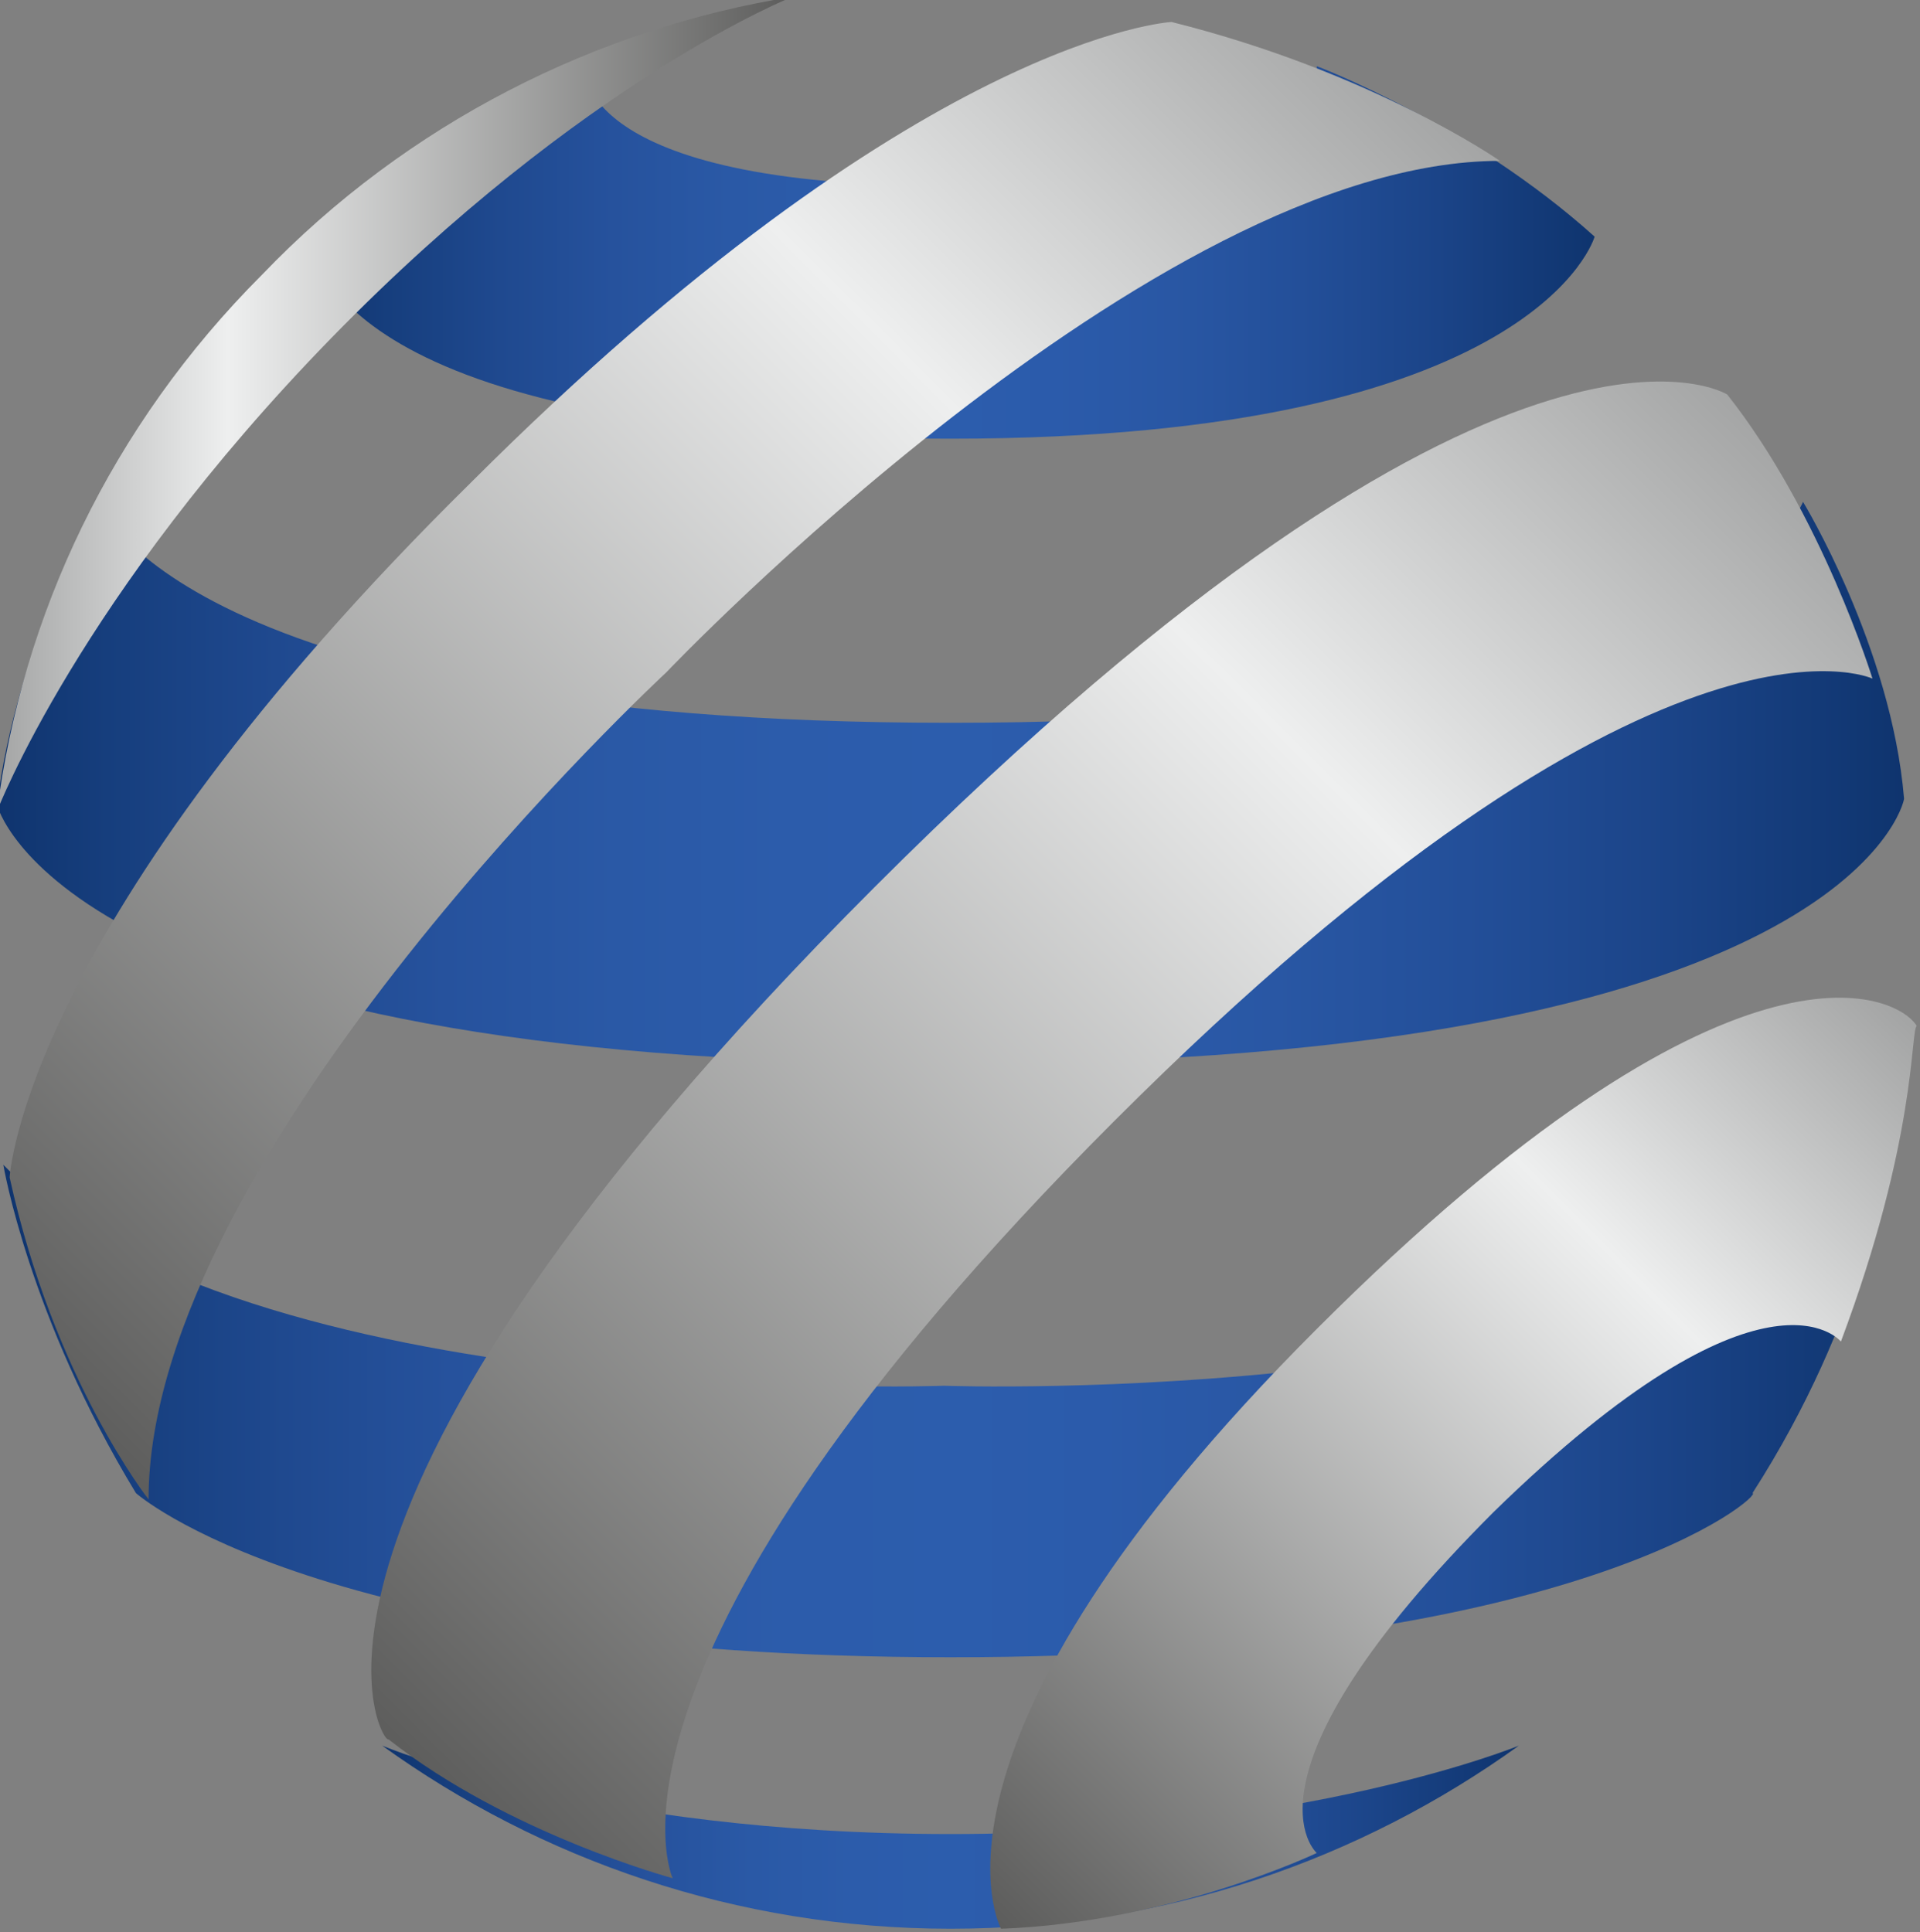 <?xml version="1.0" encoding="UTF-8" standalone="no"?>
<!-- Generator: Adobe Illustrator 18.0.0, SVG Export Plug-In . SVG Version: 6.00 Build 0)  -->

<svg
   xmlns:dc="http://purl.org/dc/elements/1.1/"
   xmlns:cc="http://creativecommons.org/ns#"
   xmlns:rdf="http://www.w3.org/1999/02/22-rdf-syntax-ns#"
   xmlns:svg="http://www.w3.org/2000/svg"
   xmlns="http://www.w3.org/2000/svg"
   xmlns:sodipodi="http://sodipodi.sourceforge.net/DTD/sodipodi-0.dtd"
   xmlns:inkscape="http://www.inkscape.org/namespaces/inkscape"
   version="1.1"
   id="Ebene_1"
   x="0px"
   y="0px"
   viewBox="0 0 51.932 52.274"
   enable-background="new 0 0 595.3 841.9"
   xml:space="preserve"
   inkscape:version="0.91 r13725"
   sodipodi:docname="logo_onlyGlobe.svg"
   width="51.932"
   height="52.274"><rect x="0" y="0" width="51.932" height="52.274" fill="#808080" stroke="none"/><defs
     id="defs239" /><sodipodi:namedview
     pagecolor="#ffffff"
     bordercolor="#666666"
     borderopacity="1"
     objecttolerance="10"
     gridtolerance="10"
     guidetolerance="10"
     inkscape:pageopacity="0"
     inkscape:pageshadow="2"
     inkscape:window-width="1920"
     inkscape:window-height="993"
     id="namedview237"
     showgrid="false"
     fit-margin-top="0"
     fit-margin-left="0"
     fit-margin-right="0"
     fit-margin-bottom="0"
     inkscape:zoom="1.5857199"
     inkscape:cx="-203.67496"
     inkscape:cy="-16.618709"
     inkscape:window-x="0"
     inkscape:window-y="24"
     inkscape:window-maximized="1"
     inkscape:current-layer="Ebene_1" /><g
     id="g37"
     transform="matrix(1.708,0,0,1.708,-481.737,-528.373)"><linearGradient
       id="SVGID_1_"
       gradientUnits="userSpaceOnUse"
       x1="286.999"
       y1="313.359"
       x2="307.289"
       y2="313.359"><stop
         offset="0"
         style="stop-color:#0F346E"
         id="stop40" /><stop
         offset="5.743826e-02"
         style="stop-color:#163E7D"
         id="stop42" /><stop
         offset="0.146"
         style="stop-color:#1F498F"
         id="stop44" /><stop
         offset="0.235"
         style="stop-color:#26529D"
         id="stop46" /><stop
         offset="0.325"
         style="stop-color:#2A59A6"
         id="stop48" /><stop
         offset="0.414"
         style="stop-color:#2C5CAB"
         id="stop50" /><stop
         offset="0.503"
         style="stop-color:#2C5DAD"
         id="stop52" /><stop
         offset="0.579"
         style="stop-color:#2B5BAB"
         id="stop54" /><stop
         offset="0.671"
         style="stop-color:#2957A4"
         id="stop56" /><stop
         offset="0.771"
         style="stop-color:#234F99"
         id="stop58" /><stop
         offset="0.878"
         style="stop-color:#1B4488"
         id="stop60" /><stop
         offset="0.988"
         style="stop-color:#103671"
         id="stop62" /><stop
         offset="1"
         style="stop-color:#0F346E"
         id="stop64" /></linearGradient><path
       d="m 291.3,310.4 c 0,0 -0.2,1.9 5.8,1.9 6,0 5.8,-1.9 5.8,-1.9 0,0 2.4,0.9 4.4,2.7 0,0 -0.9,3.2 -10.2,3.2 -9.3,0 -10.2,-2.7 -10.1,-3.3 0,0 1.2,-1.2 4.3,-2.6"
       id="path66"
       inkscape:connector-curvature="0"
       style="fill:url(#SVGID_1_)" /><linearGradient
       id="SVGID_2_"
       gradientUnits="userSpaceOnUse"
       x1="282.006"
       y1="321.787"
       x2="312.156"
       y2="321.787"><stop
         offset="0"
         style="stop-color:#0F346E"
         id="stop69" /><stop
         offset="5.743826e-02"
         style="stop-color:#163E7D"
         id="stop71" /><stop
         offset="0.146"
         style="stop-color:#1F498F"
         id="stop73" /><stop
         offset="0.235"
         style="stop-color:#26529D"
         id="stop75" /><stop
         offset="0.325"
         style="stop-color:#2A59A6"
         id="stop77" /><stop
         offset="0.414"
         style="stop-color:#2C5CAB"
         id="stop79" /><stop
         offset="0.503"
         style="stop-color:#2C5DAD"
         id="stop81" /><stop
         offset="0.579"
         style="stop-color:#2B5BAB"
         id="stop83" /><stop
         offset="0.671"
         style="stop-color:#2957A4"
         id="stop85" /><stop
         offset="0.771"
         style="stop-color:#234F99"
         id="stop87" /><stop
         offset="0.878"
         style="stop-color:#1B4488"
         id="stop89" /><stop
         offset="0.988"
         style="stop-color:#103671"
         id="stop91" /><stop
         offset="1"
         style="stop-color:#0F346E"
         id="stop93" /></linearGradient><path
       d="m 297.1,326.2 c -14.1,0 -15.1,-4.1 -15.1,-4.1 0.3,-2.5 1.6,-4.8 1.6,-4.8 0,0 1.3,3.5 13.5,3.5 12.2,0 13.5,-3.5 13.5,-3.5 0,0 1.4,2.3 1.6,4.7 0,0.1 -1,4.2 -15.1,4.2 z"
       id="path95"
       inkscape:connector-curvature="0"
       style="fill:url(#SVGID_2_)" /><linearGradient
       id="SVGID_3_"
       gradientUnits="userSpaceOnUse"
       x1="282.172"
       y1="331.671"
       x2="312.032"
       y2="331.671"><stop
         offset="0"
         style="stop-color:#0F346E"
         id="stop98" /><stop
         offset="5.743826e-02"
         style="stop-color:#163E7D"
         id="stop100" /><stop
         offset="0.146"
         style="stop-color:#1F498F"
         id="stop102" /><stop
         offset="0.235"
         style="stop-color:#26529D"
         id="stop104" /><stop
         offset="0.325"
         style="stop-color:#2A59A6"
         id="stop106" /><stop
         offset="0.414"
         style="stop-color:#2C5CAB"
         id="stop108" /><stop
         offset="0.503"
         style="stop-color:#2C5DAD"
         id="stop110" /><stop
         offset="0.579"
         style="stop-color:#2B5BAB"
         id="stop112" /><stop
         offset="0.671"
         style="stop-color:#2957A4"
         id="stop114" /><stop
         offset="0.771"
         style="stop-color:#234F99"
         id="stop116" /><stop
         offset="0.878"
         style="stop-color:#1B4488"
         id="stop118" /><stop
         offset="0.988"
         style="stop-color:#103671"
         id="stop120" /><stop
         offset="1"
         style="stop-color:#0F346E"
         id="stop122" /></linearGradient><path
       d="m 297.1,335.6 c -10,0 -12.9,-2.6 -12.9,-2.6 -1.7,-2.8 -2.1,-5.2 -2.1,-5.2 3.8,3.9 14.9,3.5 14.9,3.5 0,0 11.1,0.4 14.9,-3.5 0,0 -0.3,2.4 -2.1,5.2 0.2,0 -2.7,2.6 -12.7,2.6 z"
       id="path124"
       inkscape:connector-curvature="0"
       style="fill:url(#SVGID_3_)" /><linearGradient
       id="SVGID_4_"
       gradientUnits="userSpaceOnUse"
       x1="288.121"
       y1="338.468"
       x2="306.072"
       y2="338.468"><stop
         offset="0"
         style="stop-color:#0F346E"
         id="stop127" /><stop
         offset="5.743826e-02"
         style="stop-color:#163E7D"
         id="stop129" /><stop
         offset="0.146"
         style="stop-color:#1F498F"
         id="stop131" /><stop
         offset="0.235"
         style="stop-color:#26529D"
         id="stop133" /><stop
         offset="0.325"
         style="stop-color:#2A59A6"
         id="stop135" /><stop
         offset="0.414"
         style="stop-color:#2C5CAB"
         id="stop137" /><stop
         offset="0.503"
         style="stop-color:#2C5DAD"
         id="stop139" /><stop
         offset="0.579"
         style="stop-color:#2B5BAB"
         id="stop141" /><stop
         offset="0.671"
         style="stop-color:#2957A4"
         id="stop143" /><stop
         offset="0.771"
         style="stop-color:#234F99"
         id="stop145" /><stop
         offset="0.878"
         style="stop-color:#1B4488"
         id="stop147" /><stop
         offset="0.988"
         style="stop-color:#103671"
         id="stop149" /><stop
         offset="1"
         style="stop-color:#0F346E"
         id="stop151" /></linearGradient><path
       d="m 306.1,337 c -2.5,1.8 -5.6,2.9 -9,2.9 -3.4,0 -6.5,-1.1 -9,-2.9 0,0 3.3,1.4 9,1.4 5.6,0 9,-1.4 9,-1.4 z"
       id="path153"
       inkscape:connector-curvature="0"
       style="fill:url(#SVGID_4_)" /><linearGradient
       id="SVGID_5_"
       gradientUnits="userSpaceOnUse"
       x1="219.84"
       y1="481.918"
       x2="240.129"
       y2="481.918"
       gradientTransform="matrix(-0.707,0.707,-0.707,-0.707,808.329,510.742)"><stop
         offset="0"
         style="stop-color:#A4A5A5"
         id="stop156" /><stop
         offset="0.292"
         style="stop-color:#EEEFEF"
         id="stop158" /><stop
         offset="1"
         style="stop-color:#5D5D5C"
         id="stop160" /></linearGradient><path
       d="m 311.2,330.6 c 0,0 -1.2,-1.5 -5.5,2.7 -4.2,4.2 -2.8,5.4 -2.8,5.4 0,0 -2.3,1.1 -5,1.2 0,0 -1.6,-2.9 5,-9.5 6.6,-6.6 9.2,-5.3 9.5,-4.8 -0.1,0.1 0,1.8 -1.2,5"
       id="path162"
       inkscape:connector-curvature="0"
       style="fill:url(#SVGID_5_)" /><linearGradient
       id="SVGID_6_"
       gradientUnits="userSpaceOnUse"
       x1="214.813"
       y1="490.38"
       x2="244.963"
       y2="490.38"
       gradientTransform="matrix(-0.707,0.707,-0.707,-0.707,808.329,510.742)"><stop
         offset="0"
         style="stop-color:#A4A5A5"
         id="stop165" /><stop
         offset="0.292"
         style="stop-color:#EEEFEF"
         id="stop167" /><stop
         offset="1"
         style="stop-color:#5D5D5C"
         id="stop169" /></linearGradient><path
       d="m 295.9,323.4 c 10,-10 13.5,-7.8 13.5,-7.8 1.5,1.9 2.3,4.5 2.3,4.5 0,0 -3.4,-1.6 -12,7 -8.6,8.6 -7,12 -7,12 0,0 -2.6,-0.7 -4.5,-2.2 -0.1,0.1 -2.3,-3.5 7.7,-13.5 z"
       id="path171"
       inkscape:connector-curvature="0"
       style="fill:url(#SVGID_6_)" /><linearGradient
       id="SVGID_7_"
       gradientUnits="userSpaceOnUse"
       x1="215.14"
       y1="499.914"
       x2="244.983"
       y2="499.914"
       gradientTransform="matrix(-0.713,0.713,-0.707,-0.707,809.822,509.25)"><stop
         offset="0"
         style="stop-color:#A4A5A5"
         id="stop174" /><stop
         offset="0.292"
         style="stop-color:#EEEFEF"
         id="stop176" /><stop
         offset="1"
         style="stop-color:#5D5D5C"
         id="stop178" /></linearGradient><path
       d="m 289.5,317 c 7.1,-7.1 11.1,-7.3 11.1,-7.3 3.2,0.8 5.2,2.2 5.2,2.2 -5.5,0 -13.2,8.1 -13.2,8.1 0,0 -8.2,7.6 -8.2,13.1 0,0 -1.5,-1.9 -2.2,-5.1 0,0 0.2,-4 7.3,-11 z"
       id="path180"
       inkscape:connector-curvature="0"
       style="fill:url(#SVGID_7_)" /><linearGradient
       id="SVGID_8_"
       gradientUnits="userSpaceOnUse"
       x1="282.006"
       y1="315.761"
       x2="294.537"
       y2="315.761"><stop
         offset="0"
         style="stop-color:#A4A5A5"
         id="stop183" /><stop
         offset="0.292"
         style="stop-color:#EEEFEF"
         id="stop185" /><stop
         offset="1"
         style="stop-color:#5D5D5C"
         id="stop187" /></linearGradient><path
       d="m 282,322.2 c 0.4,-3.1 1.8,-6.1 4.2,-8.5 2.3,-2.4 5.3,-3.9 8.4,-4.4 0,0 -3.3,1.3 -7.3,5.4 -4,4.1 -5.3,7.5 -5.3,7.5 z"
       id="path189"
       inkscape:connector-curvature="0"
       style="fill:url(#SVGID_8_)" /></g></svg>
